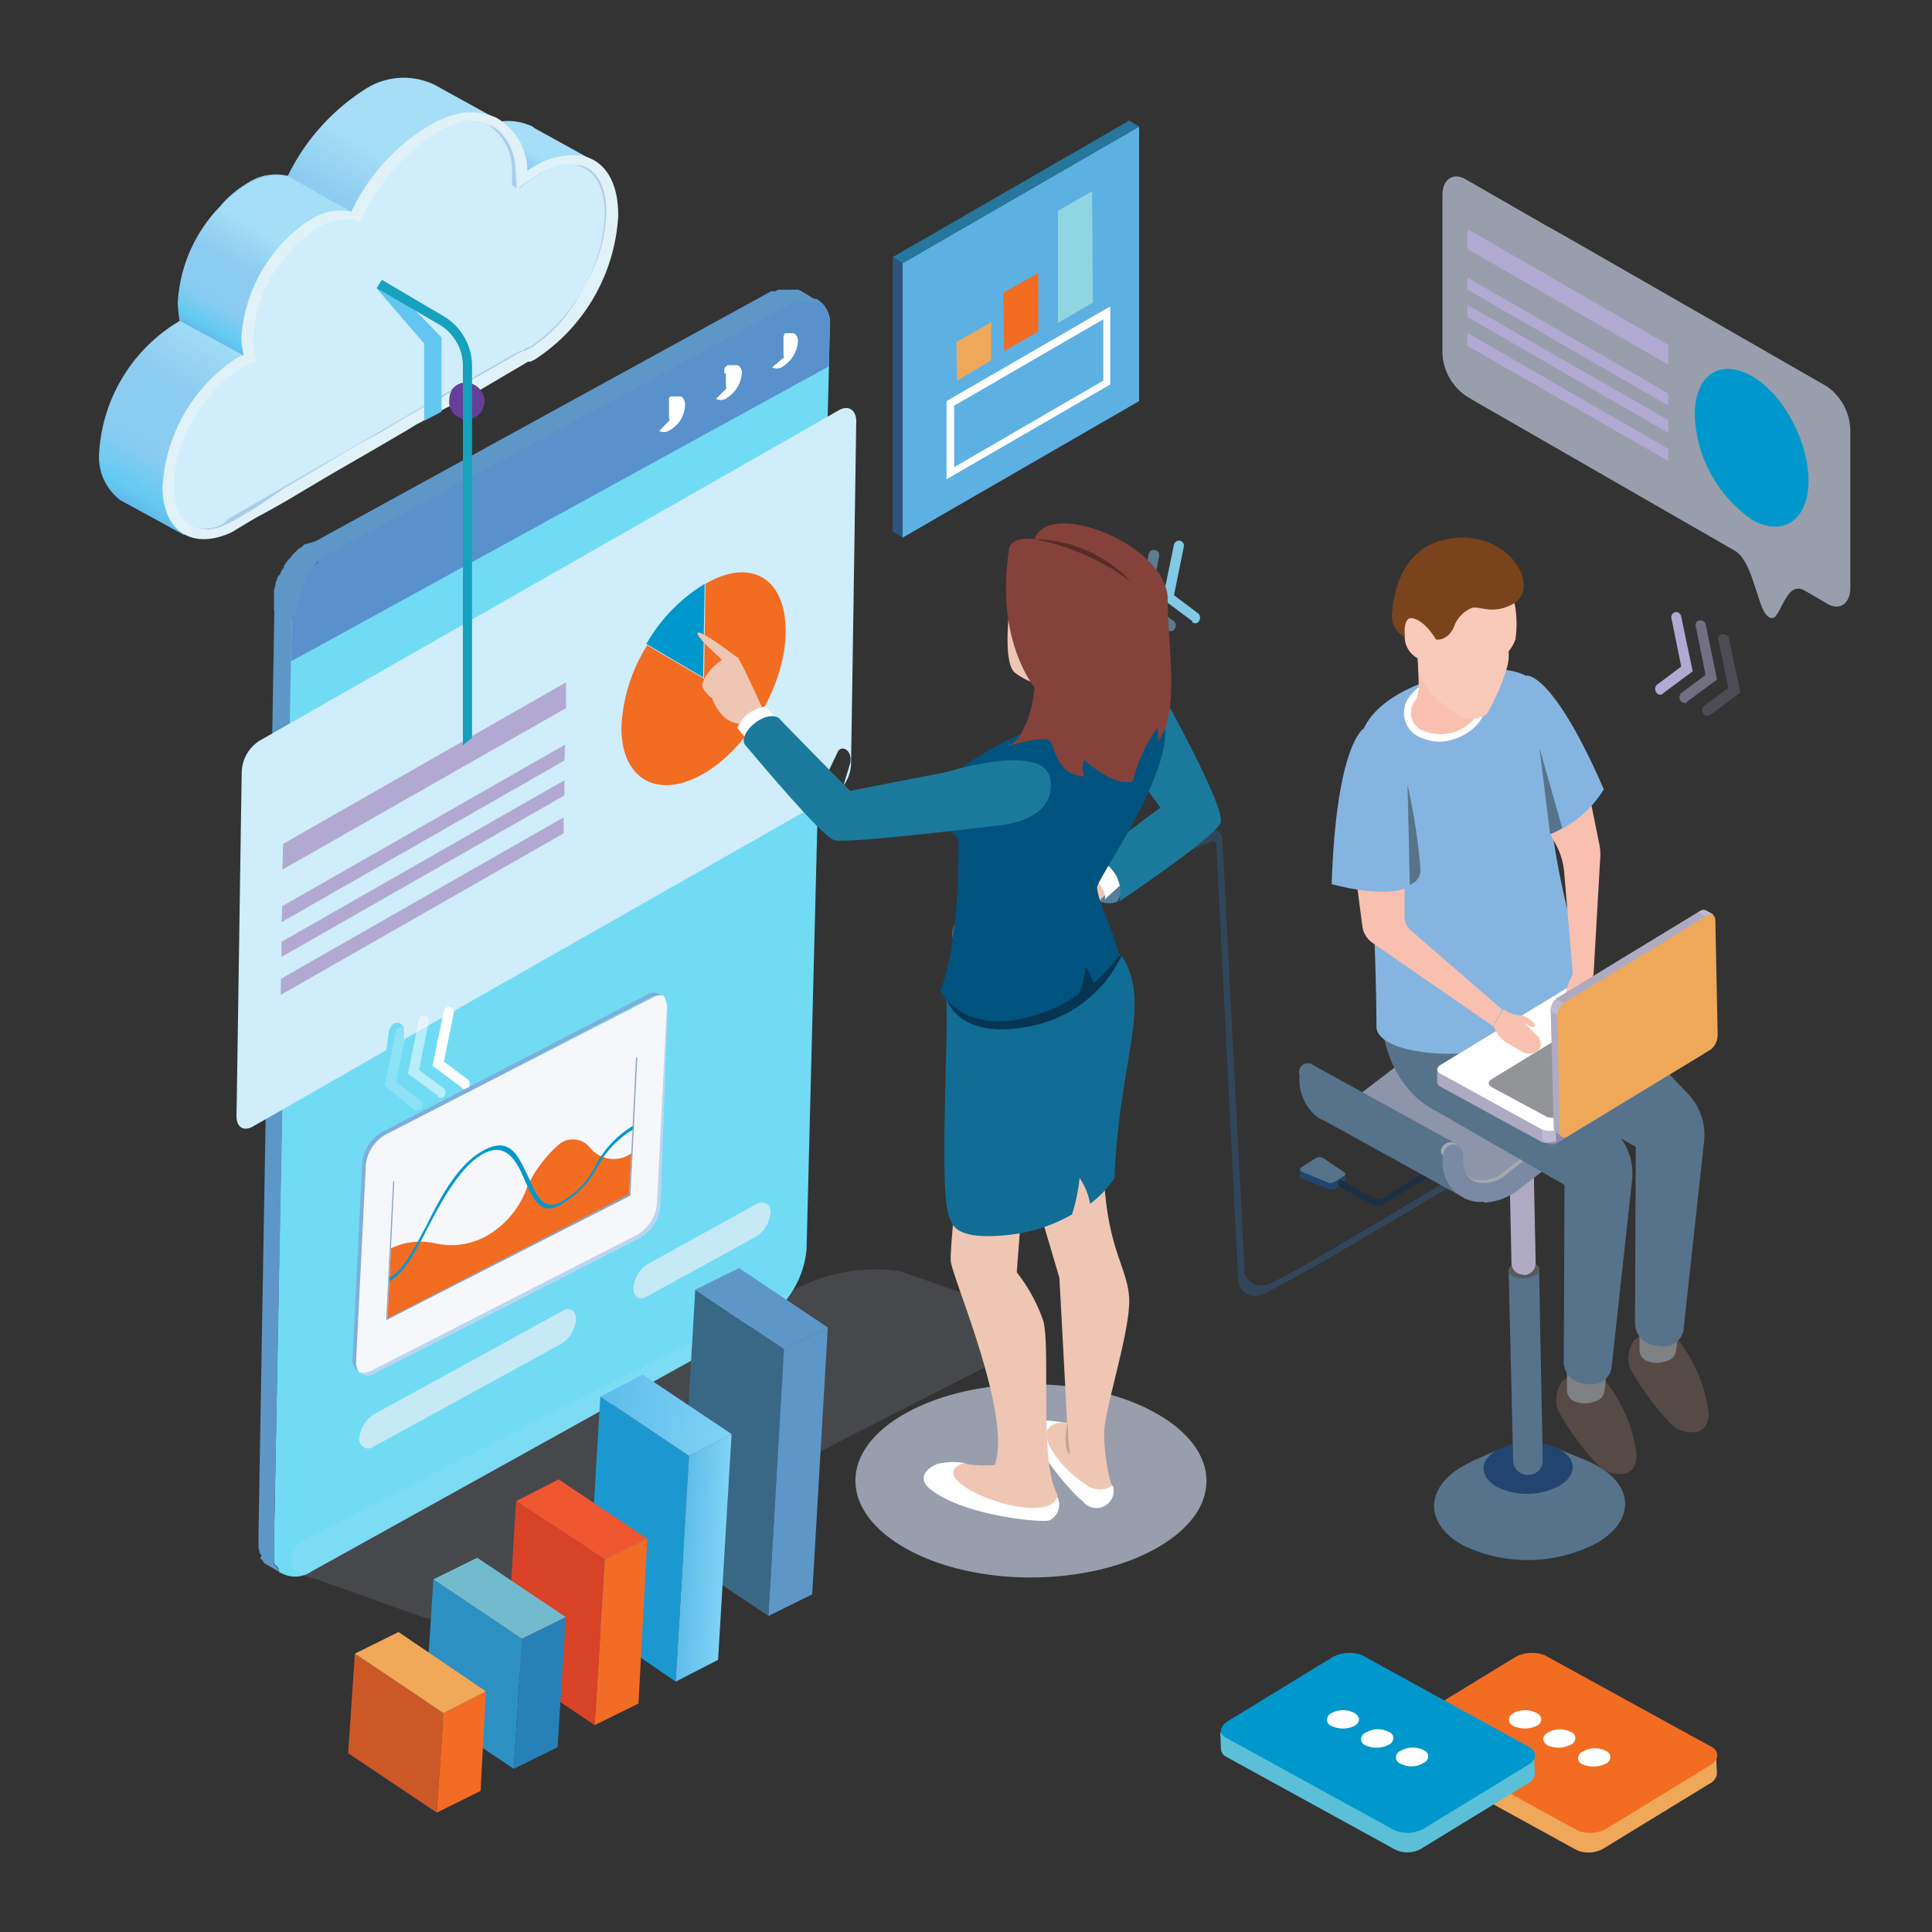 <svg xmlns="http://www.w3.org/2000/svg" xmlns:xlink="http://www.w3.org/1999/xlink" viewBox="0 0 150 150"><rect x="0" y="0" width="150" height="150" fill="#333333" stroke="none"/><defs><style>.cls-1,.cls-14{fill:#d1dbef;opacity:0.64;isolation:isolate;}.cls-1,.cls-15,.cls-16,.cls-2,.cls-3{fill-rule:evenodd;}.cls-2,.cls-40{fill:#0098cc;}.cls-3,.cls-43{fill:#b2a9d3;}.cls-4{fill:#32465b;}.cls-5{fill:#58595b;}.cls-6{fill:#808184;}.cls-7{fill:#404041;}.cls-8{fill:#71dbf4;}.cls-9{fill:#5891cc;}.cls-10{fill:#5d97c8;}.cls-11{fill:#fff;}.cls-12{fill:#c6e9f6;}.cls-13{opacity:0.2;}.cls-15,.cls-48{fill:#cfedfa;}.cls-16,.cls-21{fill:#f26c21;}.cls-17{fill:#5db0e2;}.cls-18{fill:#30527e;}.cls-19{fill:#26769d;}.cls-20{fill:#91d5e2;}.cls-22{fill:#efa85a;}.cls-23{fill:#57738b;}.cls-24{fill:#21456e;}.cls-25{fill:#aeaac1;}.cls-26{fill:#1d3042;}.cls-27{fill:url(#radial-gradient);}.cls-28{fill:#8c95aa;}.cls-29{fill:#e9e9e9;}.cls-30{fill:#a6a8ab;}.cls-31{fill:#7a8aa5;}.cls-32{fill:#564a47;}.cls-33{fill:#86b4e0;}.cls-34{fill:#fac0af;}.cls-35{fill:#8f8caa;}.cls-36{fill:#5692cd;}.cls-37{fill:#bdbad3;}.cls-38{fill:#929497;}.cls-39{fill:#5cbfd8;}.cls-41{opacity:0.5;}.cls-42{fill:#81c9e4;}.cls-44{fill:url(#linear-gradient);}.cls-45{fill:url(#linear-gradient-2);}.cls-46{fill:url(#linear-gradient-3);}.cls-47{fill:url(#linear-gradient-4);}.cls-49{fill:#abcceb;}.cls-50{fill:#e0f2f7;}.cls-51{fill:#63c6f1;}.cls-52{fill:#663f98;}.cls-53{fill:#16a1bd;}.cls-54{fill:#f9c9b9;}.cls-55{fill:#79431c;}.cls-56{fill:#80addc;}.cls-57{fill:#bad6f0;}.cls-58{fill:#f6f7fb;}.cls-59{fill:#8aa4be;}.cls-60{fill:#527fa0;}.cls-61{fill:#efc6b4;}.cls-62{fill:#1b7a9b;}.cls-63{fill:#c7a395;}.cls-64{fill:#116d96;}.cls-65{fill:#053552;}.cls-66{fill:#00537e;}.cls-67{fill:#85423b;}.cls-68{fill:#572b26;}.cls-69{fill:#396887;}.cls-70{fill:#1c98d0;}.cls-71{fill:url(#linear-gradient-5);}.cls-72{fill:url(#linear-gradient-6);}.cls-73{fill:#d84226;}.cls-74{fill:#ee5730;}.cls-75{fill:#f26c26;}.cls-76{fill:#2c90c3;}.cls-77{fill:#72bbce;}.cls-78{fill:#2880b9;}.cls-79{fill:#cc5828;}.cls-80{fill:#f1a959;}</style><radialGradient id="radial-gradient" cx="-1230.51" cy="-1700.82" r="23.92" gradientTransform="translate(-1109.24 -1593.6) rotate(178.85)" gradientUnits="userSpaceOnUse"><stop offset="0" stop-color="#27c2e9"/><stop offset="0.1" stop-color="#24b8e3"/><stop offset="0.26" stop-color="#1d9fd1"/><stop offset="0.45" stop-color="#1278b7"/><stop offset="1" stop-color="#242b61"/></radialGradient><linearGradient id="linear-gradient" x1="39.86" y1="2815.06" x2="42.59" y2="2810.33" gradientTransform="translate(0 -2799.89)" gradientUnits="userSpaceOnUse"><stop offset="0" stop-color="#63b9e8"/><stop offset="0.05" stop-color="#63caf1"/><stop offset="0.11" stop-color="#75cbf1"/><stop offset="0.18" stop-color="#86ccf0"/><stop offset="0.23" stop-color="#8cccf0"/><stop offset="0.43" stop-color="#8cccf0"/><stop offset="0.66" stop-color="#a5def6"/></linearGradient><linearGradient id="linear-gradient-2" x1="13.4" y1="2841.05" x2="24.97" y2="2821.02" xlink:href="#linear-gradient"/><linearGradient id="linear-gradient-3" x1="25.98" y1="2825.22" x2="36.15" y2="2807.59" xlink:href="#linear-gradient"/><linearGradient id="linear-gradient-4" x1="17.94" y1="2827.08" x2="24.95" y2="2814.93" xlink:href="#linear-gradient"/><linearGradient id="linear-gradient-5" x1="342.43" y1="109.41" x2="352.82" y2="109.41" gradientTransform="translate(-289.56 -17.98) rotate(3.07)" gradientUnits="userSpaceOnUse"><stop offset="0" stop-color="#5ebcea"/><stop offset="1" stop-color="#81d3f6"/></linearGradient><linearGradient id="linear-gradient-6" x1="349.44" y1="120.3" x2="352.82" y2="120.3" xlink:href="#linear-gradient-5"/></defs><g id="Cloud_Analytics_Consulting" data-name="Cloud Analytics Consulting"><g id="Cloud_Adoption" data-name="Cloud Adoption"><g id="Cloud_Adoption-2" data-name="Cloud Adoption-2"><path class="cls-1" d="M136.83,47.21c.3.71.77,1,1.06.59.59-.76,1-2.65,2.24-1.94l1.12.65.59.35c1,.59,1.82,0,1.82-1.23V33.38A4.28,4.28,0,0,0,141.84,30L121.47,18.31,120,17.49l-6.19-3.56c-1-.59-1.82,0-1.82,1.23V27.38a4.22,4.22,0,0,0,1.82,3.35l.59.36,20.26,11.65C135.83,43.39,136.24,45.8,136.83,47.21Z"/><path class="cls-2" d="M136,29.2c-2.48-1.41-4.42-.06-4.42,3A10.33,10.33,0,0,0,136,40.33c2.41,1.41,4.41.06,4.41-3S138.48,30.61,136,29.2Z"/><path class="cls-3" d="M129.53,26.73v1.59l-15.6-9V17.78l15.6,9Zm0,8.12-15.6-9v1l15.6,8.94Zm0-2.23-15.6-8.95v.94l15.6,9v-1Zm-15.6-11.07v.94l15.6,9v-.94Z"/><path class="cls-4" d="M81.08,70.76a.32.32,0,0,1-.41-.12c-.06-.17,0-.29.18-.41,0,0,10.12-4.47,13.18-5.71a.6.6,0,0,1,.8.31l0,0a.52.52,0,0,1,.06.17l1.74,33.67A1.19,1.19,0,0,0,98,99.78h.35c2.42-1,18.9-11.07,18.9-11.07.18-.06.41-.12.47.06a.29.29,0,0,1-.12.35h0S100.66,99.37,98,100.49a1.31,1.31,0,0,1-1.75-.65.14.14,0,0,1,0-.06.94.94,0,0,1-.12-.47l-1.7-33.73c0-.23-.18-.35-.41-.23Z"/><polygon class="cls-5" points="84.91 69.88 84.09 67.99 79.79 69.88 80.67 71.7 84.91 69.88"/><path class="cls-6" d="M85.2,69.41a1.42,1.42,0,0,0-.58-1.3c-.42-.29-.77-.11-.83.36a1.36,1.36,0,0,0,.59,1.29C84.79,70,85.15,69.93,85.2,69.41Z"/><path class="cls-5" d="M81.66,72l-1.41-3-5.59,2.41a1.1,1.1,0,0,0-.69,1.4.61.61,0,0,0,0,.12h0l.41.94a1.12,1.12,0,0,0,1.47.62l.06,0Z"/><path class="cls-7" d="M80.49,69.53l1.48-.6a2.78,2.78,0,0,1,.88,1.88l-1.47.65A2.46,2.46,0,0,1,80.49,69.53Z"/><path class="cls-6" d="M82.14,71.23a2.35,2.35,0,0,0-1-2.12c-.65-.41-1.23-.17-1.29.59a2.28,2.28,0,0,0,1,2.12.76.76,0,0,0,1.08,0A.81.81,0,0,0,82.14,71.23Z"/><path class="cls-8" d="M21.27,120.68V121h0v.11h0v.18h0v.06l.06.06v.06l.06.06h.06a.05.05,0,0,0,.06.06h0v.06l.06.06.06.06,0,.12V122l.06.06h0l.06.06h.06A2.26,2.26,0,0,0,24.2,122l35-19.43A7.37,7.37,0,0,0,62.62,97l1.74-68.54.06-3.07a2.15,2.15,0,0,0-.94-2.11.05.05,0,0,1-.06-.06H61.77l-.11.06h-.12l-.06,0h-.06l-.12.06L26,42.74l-.18.12h0l-.17.12-.06.06h-.12l-.06.06h-.06l-.05.06-.12.06-.06.06-.06.06L25,43.4l-.06.06-.06.06h-.11l-.06.12-.12.12-.06.06-.12.12h0l-.12.11-.11.18h0l-.18.24s-.05,0-.06,0l-.23.36v.06a.4.4,0,0,0-.12.23l-.06.12-.06.12-.06.12h0l-.12.18v.27a.23.23,0,0,1-.06.12v.06l-.05.11v.06c0,.06-.06.12-.06.18h0l-.06.18v.06s0,0-.06.11v.65h0v.24l-.35.17v.24c0,.06-.06.12-.06.17l-.06,3.07L21.27,120v.65"/><path class="cls-9" d="M22.66,48.27l-.06,3.07.23-.12L64.36,28.44l.06-3.07a2.15,2.15,0,0,0-.94-2.11.05.05,0,0,1-.06-.06H61.77l-.11.06h-.12l-.06,0h-.06l-.12.06L26,42.74l-.18.12h0l-.17.12-.06.06h-.12l-.06.06h-.06l-.05.06-.12.06-.06.06-.06.06L25,43.4l-.06.06-.06.06h-.11l-.06.12-.12.12-.06.06-.12.12h0l-.12.11-.11.18h0l-.18.24s-.05,0-.06,0l-.23.36v.06a.4.4,0,0,0-.12.23l-.06.12-.06.12-.06.12h0l-.12.18v.27a.23.23,0,0,1-.06.12v.06l-.05.11v.06c0,.06-.06.12-.06.18h0l-.06.18v.06s0,0-.06.11v.65h0v.24l-.35.17v.24A.3.3,0,0,0,22.66,48.27Z"/><path class="cls-10" d="M21.27,47.27v-.53h0v-.17h0v-.12h0V45.8h0l.06-.17h0c0-.06.06-.12.06-.18h0v-.18c0-.06,0-.06.06-.12h0c0-.06.06-.12.06-.18h0v-.06c0-.06.06-.06.06-.12h0l.06-.12h.06a.66.66,0,0,0,.11-.24h0a.92.92,0,0,1,.24-.35h0v-.15l.18-.24h0c.05-.06.05-.11.11-.17h0l.12-.12h0l.12-.12h0l.06-.06.06-.12h0l.06-.06h0l.11-.11.06-.06h0l.06-.06.06-.06.06-.06.06-.06.06-.06.05,0,.06-.06h.06l.06-.06.06-.06h0l.06-.06.06-.06h0l.82-.23h0l.12-.06h0l35.2-19.31.12-.06h.3l.11-.06h0l.12-.06H62a.06.06,0,0,1,.06.06h.06l.12.06,1.41.88H61.77l-.11.06h-.12l-.06.06h-.06l-.12.06L26,42.74l-.18.12h0l-.17.12-.06.06h-.12l-.06.06h-.06l-.05.06c-.06,0-.06.06-.12.06l-.06.06-.06.06L25,43.4l-.06.06-.06.06h-.11l-.06.06-.12.12-.06.06-.12.18h0c-.06,0-.06.11-.12.11l-.11.18h0l-.18.24h0c-.06.12-.18.24-.24.36v.06c0,.06-.11.17-.11.23l-.06.12-.06.12-.06.12h0l-.12.18v.27a.23.23,0,0,1-.06.12v.06l-.06.11v.06c0,.06-.05.12-.05.18h0l-.06.18v.06s0,.11-.06.11v.06L23,47v.47h0v.24l-.35.17v.41L21.27,120v1.06h0v.12h0v.18h0v.06l.06.06v.06h.06l.06.06a.05.05,0,0,0,.06.06v.06h0l.06.06.09.12.06.06v.06l.06.06h.06l.06.06.06.06h0l-1.41-.82-.12-.12v-.06c-.06-.06-.12-.06-.12-.12h0l-.12-.11.12-.18c-.06-.06-.06-.12-.12-.18h0l-.06-.12h0v-.11h0l-.06-.18h0v-1.12l1.23-71.7C21.21,47.39,21.27,47.33,21.27,47.27Z"/><path class="cls-11" d="M60.89,27.73h0l-.06-.12h0v-.12h0v-.11h0v-.06h0V27.2h0v-.53h0v-.06h0v-.18h0v-.05h0v-.06h0v-.06h0V26.2h0v-.06h0v-.06h0l.06-.06h0v-.09h0l.06-.06h.71a.76.76,0,0,1,.29.71,2.52,2.52,0,0,1-1.18,1.88.78.78,0,0,1-.82.06h0Z"/><path class="cls-11" d="M56.42,30.14h0L56.36,30h0v-.1h0v-.06h0v-.06h0v-.08h0v-.06h0V29h-.12v-.09h0v-.06h0v-.06h0v-.08h0v-.06h0v-.06h0l.06-.06h0v-.06h.06l.06-.06h0l.06-.06h.82a.71.71,0,0,1,.29.7,2.5,2.5,0,0,1-1.17,1.86.8.8,0,0,1-.83.06h0Z"/><path class="cls-11" d="M52,32.62h0l-.06-.18h0v-.06h0v-.06h0v-.06h0v-.59h0v-.11h0V31.5h0v-.12h0v-.12h0V31.2h0v-.06h0v-.05h0V31h0v-.1h0l.06-.06h0l.06-.06h.83a.76.76,0,0,1,.29.71A2.28,2.28,0,0,1,52,33.4a.78.78,0,0,1-.82.06h0Z"/><path class="cls-12" d="M29,112.32l14.6-8a2.47,2.47,0,0,0,1.12-1.89c0-.7-.47-1-1.06-.64l-14.6,8a2.5,2.5,0,0,0-1.17,1.89h0a.71.71,0,0,0,.62.78A.72.72,0,0,0,29,112.32Z"/><path class="cls-12" d="M58.71,93.49,50.3,98.14A2.44,2.44,0,0,0,49.18,100c0,.71.47,1,1.06.65l6.24-3.42L58.71,96a2.47,2.47,0,0,0,1.12-1.89h0C59.83,93.49,59.36,93.19,58.71,93.49Z"/><g class="cls-13"><path class="cls-14" d="M24,119.33c-2.12,1.29-1.88,2.82.59,3.29l8.42,3a13.4,13.4,0,0,0,8.24-1.47l37.62-19.22c2.12-1.3,1.88-2.83-.59-3.3l-8.42-2.94a13.31,13.31,0,0,0-8.24,1.47Z"/></g><path class="cls-15" d="M65.13,31.85l-45,25.67a3,3,0,0,0-1.36,2.35c-.06,3.18-.35,23.73-.41,26.79,0,.88.59,1.23,1.35.76L30,81.53l.17-1.29c.12-.77.53-.88.77-.82.53.11.47.82.41,1.29L63,62.71c.12-.3.24-.53.36-.83L65,58.47c.24-.71,1.24-.3,1,.82L65.48,61a3,3,0,0,0,.59-1.59c.06-3.06.36-23.61.41-26.78C66.43,31.79,65.84,31.44,65.13,31.85Z"/><path class="cls-16" d="M54.77,45.33h0l-.11,7.36L50.25,50.1a13,13,0,0,0-2,6.3c-.06,4.06,2.77,5.71,6.3,3.71S61,53.11,61,49,58.3,43.27,54.77,45.33Z"/><path class="cls-2" d="M54.71,45.33A13,13,0,0,0,50.18,50l4.41,2.59Z"/><polygon class="cls-3" points="43.94 52.98 21.98 65.52 21.92 67.52 43.94 54.98 43.94 52.98"/><polygon class="cls-3" points="43.88 57.81 21.92 70.35 21.86 71.59 43.82 59.05 43.88 57.81"/><polygon class="cls-3" points="43.82 60.58 21.86 73.12 21.86 74.29 43.82 61.76 43.82 60.58"/><polygon class="cls-3" points="43.76 63.46 21.8 76 21.8 77.24 43.76 64.7 43.76 63.46"/><polygon class="cls-17" points="88.44 31.14 70.08 41.74 70.08 20.43 88.44 9.83 88.44 31.14"/><polygon class="cls-18" points="70.08 20.43 70.08 41.74 69.31 41.27 69.31 19.96 70.08 20.43"/><polygon class="cls-19" points="88.44 9.83 70.08 20.43 69.31 19.96 87.68 9.36 88.44 9.83"/><path class="cls-11" d="M73.49,37.21V31.14L86.2,23.79v6.06Zm.59-5.71v4.77l11.58-6.72V24.79Z"/><polygon class="cls-20" points="84.79 14.84 84.85 23.49 82.14 25.08 82.14 16.37 84.79 14.84"/><polygon class="cls-21" points="80.61 21.2 80.61 25.73 77.96 27.26 77.9 22.73 80.61 21.2"/><polygon class="cls-22" points="76.96 25.02 76.96 27.97 74.31 29.55 74.25 26.55 76.96 25.02"/><path class="cls-23" d="M113.4,113.93c.3-.17.65-.35,1-.53h0l2-.88-.12.35a12,12,0,0,1,4.59-.11l-.12-.36,2.3.94h0a7.1,7.1,0,0,1,.88.42c2.94,1.59,3,4.29.12,6a11.56,11.56,0,0,1-10.42.24C110.66,118.39,110.58,115.68,113.4,113.93Z"/><path class="cls-24" d="M116.23,115.44a5.29,5.29,0,0,0,4.88-.11c1.36-.83,1.3-2.07-.06-2.83a5.29,5.29,0,0,0-4.88.12C114.81,113.44,114.87,114.68,116.23,115.44Z"/><path class="cls-23" d="M118.66,114.5h0a1.09,1.09,0,0,0,1.12-1.07v-.11l-.29-14.83-2.36.06.35,14.83a1.13,1.13,0,0,0,1.14,1.13Z"/><path class="cls-5" d="M117.46,99.08a2,2,0,0,0,1.71-.06.48.48,0,0,0,.32-.6.08.08,0,0,1,0,0,.51.51,0,0,0-.3-.29,1.94,1.94,0,0,0-1.71.06.55.55,0,0,0-.35.64A.58.58,0,0,0,117.46,99.08Z"/><path class="cls-25" d="M118.29,99h0a.93.93,0,0,0,.94-.92v0h0l-.29-14h-1.89l.3,14a.9.9,0,0,0,.94.88h0Z"/><path class="cls-24" d="M104.45,91.72v-.53l-.76-.12-.88-.65a.57.57,0,0,0-.59,0l-.65.42-.65-.06v.53h0c0,.06.06.11.18.17l2,.83a.8.8,0,0,0,.53,0l.65-.41C104.39,91.9,104.45,91.84,104.45,91.72Z"/><path class="cls-23" d="M104.34,91l-1.59-1.08a.57.57,0,0,0-.59,0l-1.12.71c-.18.12-.12.24.06.35l2,.83a.56.56,0,0,0,.53-.06l.65-.41C104.45,91.25,104.51,91.13,104.34,91Z"/><path class="cls-26" d="M107,93.6a2.77,2.77,0,0,1-.64-.11L104,92.13a.27.27,0,0,1-.11-.35.28.28,0,0,1,.35-.12h0L106.66,93a.75.75,0,0,0,.71,0l3.94-2.41c.12-.06.3-.06.36.06h0a.24.24,0,0,1-.08.33l0,0-4,2.42A.75.75,0,0,1,107,93.6Z"/><polygon class="cls-27" points="130.12 88.01 126.24 85.83 128.35 84.77 130.24 86.07 130.12 88.01"/><path class="cls-28" d="M105.16,85.18c.24-.11.41-.29.65-.41l8.12-6.24a4.16,4.16,0,0,1,4.18-.88l.06.06h0l11.54,6.36-1,.35-4,1.88-5.35,4-4.24,2.35-.18.06A10,10,0,0,1,112.12,90c-1.12-1.82-4.07-2.29-5.83-3.77a3.12,3.12,0,0,1-.53.3A6.53,6.53,0,0,1,105.16,85.18Z"/><path class="cls-23" d="M101.51,82.54a.73.73,0,0,1,.47.17h0l11.3,6.22-.35,1.71-.41-.18a9.88,9.88,0,0,0,2.59,2.36l-1.24.29L102.81,87l-.15-.06a2.06,2.06,0,0,1-.41-.23h0a3.74,3.74,0,0,1-1.36-3.12v-.12a.71.71,0,0,1,.46-.9l.19,0Z"/><path class="cls-29" d="M116.66,77.41a5,5,0,0,0-2.18.77A4.48,4.48,0,0,1,116.66,77.41Z"/><path class="cls-30" d="M111.87,89.48v-.12a.77.77,0,0,1,1.53,0h0v.12a2.2,2.2,0,0,0,.94,2.06,2.68,2.68,0,0,0,2.59-.7l8.13-6.24a4.52,4.52,0,0,1,3.65-1.06l-6.89-3.83,8,4.42-1,.35-3.95,1.88-5.36,4-4.23,2.35-.18.06a10.14,10.14,0,0,1-2.83-2.71c-.17-.23-.29-.41-.41-.59Z"/><path class="cls-31" d="M115.23,93.37a4.77,4.77,0,0,0,2.82-1.12L126.18,86a2.69,2.69,0,0,1,2.59-.71c.64.3.94,1,.94,2.06a.77.77,0,0,0,.67.86.78.78,0,0,0,.86-.68v-.18a3.69,3.69,0,0,0-1.83-3.43,4.2,4.2,0,0,0-4.18.88l-8.12,6.24a2.65,2.65,0,0,1-2.59.71c-.65-.3-.94-1-.94-2.06v-.12a.79.79,0,0,0-.83-.71.88.88,0,0,0-.7.71v.12a3.07,3.07,0,0,0,2.45,3.6,2.54,2.54,0,0,0,.73,0Z"/><path class="cls-32" d="M122.06,106.79a2.14,2.14,0,0,1,2.53.35,11.82,11.82,0,0,1,2.47,5.71c.06,1.83-1.41,1.77-2.36,1.36s-3.65-4.18-3.82-5a2.63,2.63,0,0,1,.41-2C121.54,107.06,121.79,106.92,122.06,106.79Z"/><path class="cls-6" d="M121.66,106.38v1.55a1,1,0,0,0,.47.82,2.1,2.1,0,0,0,1.24.18c1.18-.24,1.24-.53,1.3-2.18S121.66,106.38,121.66,106.38Z"/><path class="cls-32" d="M127.66,103.55a2.14,2.14,0,0,1,2.53.35,11.86,11.86,0,0,1,2.47,5.72c.06,1.82-1.41,1.76-2.35,1.35s-3.65-4.18-3.83-5a2.48,2.48,0,0,1,.41-1.94Z"/><path class="cls-6" d="M127.29,103.2v1.59a.9.9,0,0,0,.47.82,1.89,1.89,0,0,0,1.17.18c1.18-.24,1.24-.53,1.3-2.18S127.29,103.2,127.29,103.2Z"/><path class="cls-23" d="M112.75,73.93c.3-7.47,8.13.94,8.13.94l5.36,5,4.82,5.06a4.58,4.58,0,0,1,1.24,3.71l-1.59,14.6a1.52,1.52,0,0,1-1.41,1.29,2.8,2.8,0,0,1-.71-.06,1.78,1.78,0,0,1-1.65-1.82l.06-13.6-10-5.77S112.46,81.42,112.75,73.93Z"/><path class="cls-23" d="M107.16,76.93c.3-7.47,8.13,1,8.13,1l5.35,5,4.83,5a4.61,4.61,0,0,1,1.24,3.71l-1.59,14.54a1.52,1.52,0,0,1-1.42,1.3,2.72,2.72,0,0,1-.7-.06,1.7,1.7,0,0,1-1.59-1.82h0l.06-13.6-10-5.76C111.4,86.19,106.87,84.36,107.16,76.93Z"/><path class="cls-33" d="M111.16,52.75c-6.71,2.29-5.53,5.94-5.53,5.94a202.07,202.07,0,0,1,1.24,21c-.06,3.53,18.72,3.36,15.72-5.94-3.54-11-2.12-20.2-4.07-21.26S112.66,52.1,111.16,52.75Z"/><path class="cls-34" d="M109.34,55.81c.35,1.18,1.88,1.77,3.47,1.29s2.59-1.76,2.3-2.94-1.88-1.76-3.47-1.29S109,54.63,109.34,55.81Z"/><path class="cls-11" d="M110.52,57.34a2.05,2.05,0,0,1-1.44-2.53l0-.06a2.27,2.27,0,0,1,.48-.82,4,4,0,0,1,4.35-1.24,2.16,2.16,0,0,1,1.41,1.41c.36,1.3-.76,2.77-2.47,3.3a3.41,3.41,0,0,1-2.35-.06Zm1.14-4.18a3,3,0,0,0-1.7,1.12,1.64,1.64,0,0,0-.36,1.47h0a1.54,1.54,0,0,0,1.12,1.06,3.45,3.45,0,0,0,2.06.06c1.42-.41,2.36-1.59,2.12-2.59a1.59,1.59,0,0,0-1.12-1.06,4.22,4.22,0,0,0-1.11-.18,5.47,5.47,0,0,0-1,.12Z"/><path class="cls-34" d="M109.05,67.82v3.41a1.21,1.21,0,0,0,.48,1l7.13,6.18-.77,1.24-9.36-6.47a1.86,1.86,0,0,1-.76-1.3L105,66Z"/><path class="cls-33" d="M105.87,56.57s-2.12,1.18-2.48,12.07c0,0,3.65,1.06,5.66.36S105.87,56.57,105.87,56.57Z"/><path class="cls-23" d="M109.28,60.93a47.41,47.41,0,0,1,1,6.48,1.22,1.22,0,0,1-.82,1.29h0Z"/><path class="cls-25" d="M111.58,82.93l1.53-.24,9.83-5.94a1.47,1.47,0,0,1,1.23,0l7.13,3.88.94-.12v1h0a.37.37,0,0,1-.24.35l-11.12,6.77a1.49,1.49,0,0,1-1.24,0l-7.77-4.24a.46.46,0,0,1-.29-.41h0Z"/><path class="cls-35" d="M119,79.18l.71-.41,7.77-.18,3.89,2.12.94-.12v1h0a.37.37,0,0,1-.24.35l-11.12,6.77a.84.84,0,0,1-.65.12Z"/><path class="cls-36" d="M131.83,80.59l.41-.06v1h0a.37.37,0,0,1-.24.35l-.17.12Z"/><path class="cls-37" d="M120.82,88.6a1.31,1.31,0,0,1-1.06-.06l-.1-1.61h1.06Z"/><path class="cls-11" d="M120.94,87.66l11.12-6.73c.3-.18.3-.53-.11-.71l-7.78-4.29a1.55,1.55,0,0,0-1.23,0L111.81,82.7c-.29.18-.29.53.12.71l7.73,4.25A1.51,1.51,0,0,0,120.94,87.66Z"/><path class="cls-38" d="M121.05,86.66,130.3,81c.23-.18.23-.42-.06-.59l-4.18-2.24a1.11,1.11,0,0,0-1.06,0l-9.24,5.65c-.24.18-.24.41.06.59L120,86.66A1.14,1.14,0,0,0,121.05,86.66Z"/><path class="cls-34" d="M123.66,75.71l.12.76a5.6,5.6,0,0,1,0,2l-.12.71a.88.88,0,0,1-.76.77h0a.54.54,0,0,1-.65-.42v-.06L122,77.83s-.42.58-.59.58a5.56,5.56,0,0,1,.64-2.64C122.66,74.82,123.66,75.71,123.66,75.71Z"/><path class="cls-34" d="M119.66,63.4l1.24,2.36a5.53,5.53,0,0,1,.53,1.82l.7,8.19,1.59-.06.53-9.25a3.78,3.78,0,0,0-.06-.82L123.25,61Z"/><path class="cls-25" d="M121.29,88.25l.94-1.24,9.83-6a1.31,1.31,0,0,0,.53-1.12l-.17-8.13L133,71l-.53-.3h0a.51.51,0,0,0-.42,0l-11.12,6.77a1.35,1.35,0,0,0-.53,1.12l.23,8.89a.52.52,0,0,0,.24.47h0Z"/><path class="cls-25" d="M128.12,83.42l.71-.41,3.7-6.83-.11-4.42L133,71l-.53-.3h0a.51.51,0,0,0-.42,0l-11.12,6.77a.9.9,0,0,0-.41.53Z"/><path class="cls-37" d="M132.71,71.35,133,71l-.53-.3h0a.51.51,0,0,0-.42,0l-.17.12Z"/><path class="cls-37" d="M120.82,77.59a1.44,1.44,0,0,0-.47.94l1.12.59.53-.94Z"/><path class="cls-22" d="M121.47,77.83l11.12-6.77c.3-.18.59,0,.59.41l.18,8.89a1.48,1.48,0,0,1-.53,1.12l-11.17,6.77c-.29.17-.59,0-.59-.42l-.13-8.9A1.15,1.15,0,0,1,121.47,77.83Z"/><path class="cls-34" d="M115.93,79.65l.18.35a2.52,2.52,0,0,0,.94,1l1.12.64a1,1,0,0,0,1.12,0h.06a.73.73,0,0,0,.17-.94v-.12l-1.18-1.17s.65.47.82.29-.65-.88-1.23-.88a2.22,2.22,0,0,1-1.18-.47Z"/><path class="cls-33" d="M118.52,52.45s2-.35,6,8.83a8.5,8.5,0,0,1-5,3.77C116,66.17,118.52,52.45,118.52,52.45Z"/><path class="cls-23" d="M120.35,64.76l-.83-6.71,1.77,6.24A4.86,4.86,0,0,1,120.35,64.76Z"/><path class="cls-11" d="M115.11,51.57l1.18-.35a2.59,2.59,0,0,1-1.36,1.12c-.82.23-.94-.47-.94-.47Z"/><path class="cls-22" d="M122.41,143.64l-13.07-7.18a.7.7,0,0,1-.41-.53h0l-.06-1.47.71.59,8-4.89a2.37,2.37,0,0,1,2.24-.12l12.48,6.83.94-.59.06,1.47h0a1,1,0,0,1-.53.71l-8.18,5A2.32,2.32,0,0,1,122.41,143.64Z"/><path class="cls-21" d="M133,135.69l-13.07-7.18a2.78,2.78,0,0,0-2.24.12l-8.18,5c-.65.42-.71,1-.12,1.3l13.07,7.18a2.66,2.66,0,0,0,2.24-.12l8.18-5C133.42,136.64,133.48,136.05,133,135.69Z"/><path class="cls-11" d="M119.29,134a.56.56,0,0,0,.35-.65.51.51,0,0,0-.35-.35,1.88,1.88,0,0,0-1.77,0,.58.58,0,0,0-.35.65.53.53,0,0,0,.35.36A2.11,2.11,0,0,0,119.29,134Z"/><path class="cls-11" d="M121.94,135.46a.56.56,0,0,0,.35-.65.58.58,0,0,0-.35-.35,1.85,1.85,0,0,0-1.77.06c-.47.29-.47.7,0,1A2.07,2.07,0,0,0,121.94,135.46Z"/><path class="cls-11" d="M124.66,136.93a.56.56,0,0,0,.35-.65.6.6,0,0,0-.35-.35,1.85,1.85,0,0,0-1.77.06.55.55,0,0,0-.35.65.51.51,0,0,0,.35.35A2.11,2.11,0,0,0,124.66,136.93Z"/><path class="cls-39" d="M108.28,143.58,95.21,136.4a.74.74,0,0,1-.41-.53h0l-.06-1.41.71.59,8-4.89a2.37,2.37,0,0,1,2.24-.12l12.48,6.83.94-.59.06,1.47h0a1,1,0,0,1-.53.71l-8.18,5A2.16,2.16,0,0,1,108.28,143.58Z"/><path class="cls-40" d="M118.82,135.69l-13.07-7.18a2.78,2.78,0,0,0-2.24.12l-8.18,5c-.65.42-.71,1-.12,1.3l13.07,7.18a2.66,2.66,0,0,0,2.24-.12l8.18-5C119.29,136.64,119.35,136.05,118.82,135.69Z"/><path class="cls-11" d="M105.16,134c.47-.3.47-.71,0-1a1.88,1.88,0,0,0-1.77,0,.58.58,0,0,0-.35.65.53.53,0,0,0,.35.36A2.11,2.11,0,0,0,105.16,134Z"/><path class="cls-11" d="M107.81,135.46a.56.56,0,0,0,.35-.65.51.51,0,0,0-.35-.35,1.85,1.85,0,0,0-1.77.06.55.55,0,0,0-.35.64.53.53,0,0,0,.35.36A2.07,2.07,0,0,0,107.81,135.46Z"/><path class="cls-11" d="M110.52,136.87a.56.56,0,0,0,.35-.65.6.6,0,0,0-.35-.35,1.91,1.91,0,0,0-1.77.06.55.55,0,0,0-.35.65.51.51,0,0,0,.35.35A1.75,1.75,0,0,0,110.52,136.87Z"/><path class="cls-11" d="M36.11,84.6c.12,0,.17-.06.29-.18a.46.46,0,0,0-.06-.59h0l-1.88-1.41.77-3.77a.39.39,0,0,0-.31-.45.38.38,0,0,0-.46.3v0h0l-.88,4.24,2.29,1.71C35.87,84.54,36,84.6,36.11,84.6Z"/><g class="cls-41"><path class="cls-11" d="M34.22,85.24a.38.38,0,0,0,.37-.39s0,0,0-.08a.33.33,0,0,0-.18-.29l-1.88-1.41.76-3.77a.41.41,0,0,0-.29-.47.41.41,0,0,0-.47.29h0l-.86,4.24L34,85.07C34,85.24,34.11,85.24,34.22,85.24Z"/></g><g class="cls-13"><path class="cls-11" d="M32.46,86.19a.41.41,0,0,0,.35-.46v0a.33.33,0,0,0-.18-.29L30.75,84l.77-3.77a.4.4,0,0,0-.3-.47h0a.41.41,0,0,0-.47.29h0l-.88,4.24,2.24,1.83A.37.37,0,0,0,32.46,86.19Z"/></g><path class="cls-42" d="M92.8,48.39a.31.31,0,0,0,.29-.17.46.46,0,0,0-.06-.59h0l-1.88-1.42.76-3.76a.39.39,0,0,0-.29-.47h0a.41.41,0,0,0-.47.29h0l-.88,4.24,2.29,1.71C92.56,48.33,92.66,48.39,92.8,48.39Z"/><g class="cls-41"><path class="cls-42" d="M90.91,49a.31.31,0,0,0,.3-.18.46.46,0,0,0-.06-.59h0l-1.88-1.34L90,43.16a.41.41,0,0,0-.82-.11l-.89,4.29L90.66,49Z"/></g><g class="cls-13"><path class="cls-42" d="M89.15,50c.23-.06.41-.23.35-.47a.33.33,0,0,0-.18-.29l-1.88-1.36.77-3.71a.43.43,0,0,0-.28-.52h0a.43.43,0,0,0-.53.3h0V44l-.88,4.24,2.29,1.71A.62.62,0,0,0,89.15,50Z"/></g><path class="cls-43" d="M128.88,53.93a.31.31,0,0,1-.29-.18.45.45,0,0,1,.06-.59h0l1.88-1.41L129.77,48a.4.4,0,0,1,.29-.47h0c.24-.06.41.12.47.35l.89,4.24-2.3,1.71C129.06,53.93,129,53.93,128.88,53.93Z"/><g class="cls-41"><path class="cls-43" d="M130.77,54.57a.31.31,0,0,1-.3-.17.46.46,0,0,1,.06-.59h0l1.89-1.41-.76-3.77a.35.35,0,0,1,.23-.45l.07,0h0a.41.41,0,0,1,.47.29h0l.88,4.3L131,54.46A.15.15,0,0,1,130.77,54.57Z"/></g><g class="cls-13"><path class="cls-43" d="M132.53,55.57a.3.3,0,0,1-.29-.17.45.45,0,0,1,.06-.59h0l1.88-1.41-.76-3.71a.36.36,0,0,1,.25-.45l.1,0c.24,0,.47.11.47.35l.88,4.18-2.29,1.71A.39.39,0,0,1,132.53,55.57Z"/></g><path class="cls-44" d="M40.17,15.31a9.37,9.37,0,0,0,3.06,1.23,8.49,8.49,0,0,0,1.24.24c.09-.54.15-1.09.19-1.65,1.89,0,1.53-2.59,1.53-2.59L41.47,9.93a1,1,0,0,0-.42-.23h0a4.39,4.39,0,0,0-3.82.29C36.4,11.42,38.87,14.43,40.17,15.31Z"/><path class="cls-45" d="M15.09,39.21l16-9.24C29.73,28.67,28.44,27.32,27,26c-1.82-1.65-3.7-3.24-5.35-5-1.18-1.24-3.77-3.3-4.89-4.59a11.55,11.55,0,0,0-2.88,7.06,5.76,5.76,0,0,0,.07,1.44l-.47.3a12.76,12.76,0,0,0-5.78,9.92,4.21,4.21,0,0,0,1.65,3.71h0l4.95,2.7L15,39.39h-.46Z"/><path class="cls-46" d="M42.66,17.13a8.18,8.18,0,0,1-3.47-1.7,5,5,0,0,1-1.36-4.12l-.29.23a11.54,11.54,0,0,0-.24-1.41,3.43,3.43,0,0,0,1.36-.83L33.77,6.6h0A5.49,5.49,0,0,0,28.24,7a16.51,16.51,0,0,0-5.89,6.65,4,4,0,0,0-3.18.59,8.18,8.18,0,0,0-2,1.68c1.24,1.41,4,3.65,5.24,4.94l.77.77h.17c3.06,2.47,6.07,4.94,9.13,7.36l5.12-2.89h0l.59-.29a14.47,14.47,0,0,0,6.06-8.42A7,7,0,0,1,42.66,17.13Z"/><path class="cls-47" d="M19.21,14.31a11.64,11.64,0,0,0-5.41,9.18A5.79,5.79,0,0,0,14,24.93l4.89,2.65c12.54,1.83,8.3-11.18,8.3-11.18l-4.71-2.65A4.2,4.2,0,0,0,19.21,14.31Z"/><path class="cls-48" d="M47.18,16.6a11.78,11.78,0,0,1-1.77,5.95,12.86,12.86,0,0,1-4,4.36l-.24.17-.35.18h-.16l-.47.23h0l-7.3,4.18L29.4,33.73,17.92,40.45l-.36.17-.53.24a3.29,3.29,0,0,1-1.35.23c-1.47,0-2.35-1.23-2.35-3.29A8.17,8.17,0,0,1,13.5,36a10.76,10.76,0,0,1,1.12-3l.3-.53a10,10,0,0,1,3.82-4l.47-.23L19.8,28l-.14-.66a6.64,6.64,0,0,1-.11-1.18,9.48,9.48,0,0,1,1.53-4.94,13.89,13.89,0,0,1,2.06-2.54c.23-.23.53-.41.76-.64a2.59,2.59,0,0,1,.65-.42,4.6,4.6,0,0,1,2.11-.67h.59l.59.17.29-.59a15.38,15.38,0,0,1,5.65-6.29,9.41,9.41,0,0,1,1.71-.77l.35-.12c.3,0,.59.06.89.06a4.15,4.15,0,0,1,1.47.3h.18a3.44,3.44,0,0,1,1.47,1.88,8.51,8.51,0,0,1,.35,1.65l.12,1.35.47-.35.59-.41.59-.36a3.49,3.49,0,0,1,.58-.29,4.26,4.26,0,0,1,1.89-.47h.41C46.35,13.07,47.18,14.48,47.18,16.6Z"/><path class="cls-49" d="M37.82,9.72h.11a4.13,4.13,0,0,1,1.83,3.53v1.12l.35.23L40,13.31a4,4,0,0,0-1.82-3.54H38a3.61,3.61,0,0,0-1.33-.29A2.57,2.57,0,0,1,37.82,9.72Z"/><path class="cls-49" d="M44.94,12.84h-.28c1.48.23,2.3,1.64,2.3,3.76a12.47,12.47,0,0,1-1.77,5.95,12.86,12.86,0,0,1-4,4.36L40.9,27l-.36.24h-.11l-.48.23h0l-7.29,4.18L29.1,33.73,17.74,40.27l-.41.41-.53.24a4.86,4.86,0,0,1-1.35.29h.41a3.51,3.51,0,0,0,1.35-.28l.53-.24.35-.18L29.4,33.93l3.53-2,7.3-4.18h0l.47-.24h.12l.35-.17.3-.18a12.49,12.49,0,0,0,4-4.36,11.73,11.73,0,0,0,1.76-5.94C47.18,14.48,46.35,13.07,44.94,12.84Z"/><path class="cls-50" d="M45.06,12.07a5.85,5.85,0,0,0-3.54.82,5.65,5.65,0,0,0-.58.36,4.77,4.77,0,0,0-2.42-4.12,4.72,4.72,0,0,0-2.94-.3,8.25,8.25,0,0,0-2.3.94,15.58,15.58,0,0,0-6,6.66,4.11,4.11,0,0,0-3.18.64,4.91,4.91,0,0,0-.71.48,11.92,11.92,0,0,0-4.65,8.59,5.56,5.56,0,0,0,.18,1.41l-.53.24a12.82,12.82,0,0,0-5.77,10c0,3.29,2.06,4.76,4.83,3.76a3.94,3.94,0,0,0,.94-.47l1.47-.88h0l.77-.41,1.53-.86,3.5-2.08L28,35.5l1.12-.65,2.42-1.41.76-.47.35-.18.42-.23.76-.47,2.88-1.48L41,28.08h.18l.35-.17A14.26,14.26,0,0,0,48,16.72C48,13.93,46.82,12.37,45.06,12.07ZM41.35,26.93l-.24.12-.35.18h-.1l-.47.23h0L36.6,29.52l-2.77,1.59-.76.42H33l-.59.35-.82.47-2.18,1.3L28,34.41l-1.53.88-.76.47-3.55,2.09L20,39.33h0l-1.89,1.12-.35.17-.53.24a3.35,3.35,0,0,1-1.29.23c-1.53,0-2.42-1.23-2.42-3.29A8.16,8.16,0,0,1,13.66,36a10.45,10.45,0,0,1,1.12-3l.29-.53a11,11,0,0,1,3.83-4l.47-.23L20,28l-.24-.59a7.84,7.84,0,0,1-.06-1.19,10,10,0,0,1,1.54-5,11.92,11.92,0,0,1,2.06-2.48c.23-.23.53-.41.76-.64a2.59,2.59,0,0,1,.65-.42,4.37,4.37,0,0,1,2-.64h.59l.65.17.29-.59a16,16,0,0,1,5.71-6.35,6.45,6.45,0,0,1,1.76-.77L36,9.36c.24,0,.47.06.71.06a3.83,3.83,0,0,1,1.41.3h.18a3.44,3.44,0,0,1,1.47,1.88,8.51,8.51,0,0,1,.35,1.65l.12,1.35.47-.35.65-.41.53-.36.59-.29a5.31,5.31,0,0,1,1.88-.47h.41c1.47.23,2.3,1.65,2.3,3.77a11.81,11.81,0,0,1-1.83,5.94A11.47,11.47,0,0,1,41.35,26.93Z"/><polygon class="cls-51" points="29.22 22.37 32.93 26.67 32.93 32.67 34.28 31.97 34.28 26.2 30.57 22.37 29.22 22.37"/><path class="cls-52" d="M35.58,32.38h0a1.37,1.37,0,0,0,1.86-.54l0-.05a1.22,1.22,0,0,0,.18-.65h0a1.43,1.43,0,0,0-.71-1.21h0a1.33,1.33,0,0,0-1.85.36l0,.05h0a1.5,1.5,0,0,0-.18.71h0A1.34,1.34,0,0,0,35.58,32.38Z"/><path class="cls-53" d="M34.34,24.49l-4.68-2.76a6.29,6.29,0,0,0-.41.64h0L34,25.14a3.73,3.73,0,0,1,1.94,3.35V57.87l.71-.59V28.49A4.51,4.51,0,0,0,34.34,24.49Z"/><path class="cls-34" d="M110.05,51.1c.17-.24,1.47.12,1.47.12l2.24.82.76,1.94.06.77-.3,1.18-2.88.64L109.81,55l.35-1.54S110.11,51.45,110.05,51.1Z"/><path class="cls-54" d="M117.23,45.57a8.27,8.27,0,0,1,.43,4.06,3,3,0,0,1-.53.94,3.69,3.69,0,0,1-.12,1.24,16.48,16.48,0,0,1-1.59,3.65,1.92,1.92,0,0,1-1.88.17,7.06,7.06,0,0,1-3.36-3.29,2.93,2.93,0,0,1,0-1.18,1.89,1.89,0,0,1-1.12-1.71A2.41,2.41,0,0,1,109,47l2.47-3,3.06-.3Z"/><path class="cls-55" d="M109.66,48c1,.18,1.83,1.65,1.83,1.65s1,.18,1.47-1.18a2.5,2.5,0,0,1,1.24-1.24c.59-.29,1.59.59,3.29-.35,2.12-1.18-.11-5.47-4.41-5.12-4.48.35-4.89,4.71-5,5.77a1.85,1.85,0,0,0,1,1.94S108.87,47.86,109.66,48Z"/><path class="cls-56" d="M27.65,105.7l.76-15.32a3,3,0,0,1,1.53-2.29L50.47,77.46a1.33,1.33,0,0,1,.86-.15.88.88,0,0,0-1.14-.06L29.67,87.89a3.15,3.15,0,0,0-1.54,2.29l-.76,15.31a1,1,0,0,0,.52,1A1,1,0,0,1,27.65,105.7Z"/><path class="cls-57" d="M51.84,78.38a1,1,0,0,0-.52-1,.63.63,0,0,1,.25.77L50.9,93.49a3.35,3.35,0,0,1-1.54,2.39L28.84,106.42a1.48,1.48,0,0,1-.86.15.87.87,0,0,0,1.14.05L49.73,96.09a3.21,3.21,0,0,0,1.54-2.39Z"/><path class="cls-58" d="M28.84,106.42,49.45,95.88A3.15,3.15,0,0,0,51,93.5l.77-15.32a1.52,1.52,0,0,0-.25-.86,1,1,0,0,0-.86.15L29.94,88.09a3.14,3.14,0,0,0-1.53,2.29l-.76,15.32a1.43,1.43,0,0,0,.24.86A1.57,1.57,0,0,0,28.84,106.42Z"/><path class="cls-21" d="M30.08,102.41l.28-5.49a5.28,5.28,0,0,1,3.43-.39A5.6,5.6,0,0,0,37.7,96a7,7,0,0,0,3.22-3.82,9.8,9.8,0,0,1,2.34-3.2,1.69,1.69,0,0,1,2.55.13,2.36,2.36,0,0,0,3.2.44l-.16,3.22S31.44,101.72,30.08,102.41Z"/><path class="cls-40" d="M43.41,93.59c-1.46.78-2.06-.57-2.65-1.93s-1.37-3-3.12-2.14-3.2,3.44-4.35,5.65c-.95,1.85-1.89,3.7-3.06,4.31v-.29c1.07-.51,1.92-2.27,2.86-4,1.15-2.31,2.51-4.89,4.56-5.93s2.62.61,3.39,2.16c.6,1.36,1.11,2.61,2.47,1.92a6.47,6.47,0,0,0,2.7-2.8,7.93,7.93,0,0,1,3-3.17l0,.29a7.47,7.47,0,0,0-2.8,2.89A7.21,7.21,0,0,1,43.41,93.59Z"/><polygon class="cls-59" points="30.08 102.41 29.99 102.4 30.52 91.72 30.61 91.72 30.08 102.41"/><polygon class="cls-59" points="48.95 92.73 48.85 92.82 49.38 82.14 49.48 82.05 48.95 92.73"/><polygon class="cls-59" points="29.98 102.5 29.99 102.4 48.95 92.64 48.94 92.83 29.98 102.5"/></g><path class="cls-14" d="M89.66,109.67c-5.3-2.94-13.89-2.94-19.25,0s-5.3,7.66,0,10.6,13.89,2.94,19.25,0S95,112.62,89.66,109.67Z"/><path class="cls-60" d="M85.26,66.29a1.93,1.93,0,0,0-.89,2.58.54.54,0,0,0,.07.13,1.77,1.77,0,0,0,2.31,1l0,0,1.48-2.89-.3-.88Z"/><polygon class="cls-61" points="84.32 68.88 84.97 70.35 86.09 69.17 85.38 67.7 84.32 68.88"/><path class="cls-11" d="M85.44,66.05l-1.65,1.47s2.12.89,2,2.3c.3-.29.94-.88,1.36-1.24C88.38,67.58,85.44,66.05,85.44,66.05Z"/><path class="cls-62" d="M88.32,60.28l1.77,2.42L85,66.52c2.65,1.3,1.88,3.48,1.88,3.48s7.48-5,7.89-6.13-4.3-9.59-4.3-9.59Z"/><path class="cls-11" d="M82.85,110.5s-2.65-.59-2.77.23c-.17,1.3,3.18,5.3,4,5.83a1.32,1.32,0,0,0,1.86.25,1.33,1.33,0,0,0,.49-1.37Z"/><path class="cls-61" d="M87.66,100.67c-.18-2.53-2-4-2-11.25-1-.59-5.59,2.42-5.59,2.42l2.18,7.36s.59,10.77.59,11.24c-3.42-.06-.53,3.65,1.65,4.94a1.71,1.71,0,0,0,1.82,0,15.87,15.87,0,0,1-.59-4.06C85.73,109.38,87.85,103.14,87.66,100.67Z"/><path class="cls-63" d="M83.08,112.93a19.31,19.31,0,0,1-.17-2.53S82.38,112.38,83.08,112.93Z"/><path class="cls-11" d="M74.73,113.56a4.93,4.93,0,0,0-2,.12c-1,.41-1.35,1.17-.64,1.82,2.47,2.18,8.94,2.77,9.41,2.53a1.36,1.36,0,0,0,.58-1.84l0-.1Z"/><path class="cls-61" d="M81,102.55a12.94,12.94,0,0,0-2.06-3.77l.35-4.59-5.24.3s-.24,2.23-.24,3.35,4.83,12,3.42,15.9a9.28,9.28,0,0,1-2.47-.12c-3.6,1.29,6.82,5.3,7.35,2.47a6.76,6.76,0,0,1-.53-1.59C80.91,110.93,81.5,104.43,81,102.55Z"/><path class="cls-64" d="M82,73.18s-8.25,3.7-8.54,4.29c.23,2.65-.59,15,.23,17,.24.47.24,1.88,4.6,1.41a12.58,12.58,0,0,0,4.94-1.59,14.23,14.23,0,0,0,.59-2.83,5.23,5.23,0,0,1,.82,2,8,8,0,0,0,1.89-2c.35-9.07,2.88-13.37.65-17.13C85.85,73,82,73.18,82,73.18Z"/><path class="cls-65" d="M79.43,79.77a9.94,9.94,0,0,0,7.66-5.59l-13.6,3.23C73.37,77.41,74.25,80.65,79.43,79.77Z"/><path class="cls-66" d="M90.44,56.46a5.35,5.35,0,0,0-1.65-2.77L84,54.1l-4.65,2.83s-6.6,2.94-6.6,5.18a3.9,3.9,0,0,0,1.65,2.94S74.66,72.7,73,76.93c.35.47,1.65,2.77,5.53,2.3a12,12,0,0,0,5.24-2.06,8.56,8.56,0,0,0,.53-2.12,4.85,4.85,0,0,1,.59,1.29,11.14,11.14,0,0,0,2-2.17c-.59-2.3-1.71-4.36-1.71-5.3C85.38,67.93,90.86,60.28,90.44,56.46Z"/><path class="cls-61" d="M57.18,51c-.7-.53-2.76-2.06-3-1.88s1.18,1.47,1.88,2.12a4,4,0,0,0-1.47,1.65c-.23.47.18.88.71,1.35.82,2.12,2.24,1.94,2.24,1.94l1.64-1.23s-1.47-3.24-1.82-3.77C57.3,51,57.24,51,57.18,51Z"/><path class="cls-11" d="M59.36,54.87a2.78,2.78,0,0,0-2.12,1.65l1.47,1.76,2-2C60.54,56.22,59.6,54.87,59.36,54.87Z"/><path class="cls-62" d="M73.55,59.93,66,61.4s-5.12-5.18-5.53-5.65c-1.12-.71-3.3,1.3-2.59,2.12s5.89,7.06,6.89,7.36,12.54-1.12,12.54-1.12,4.82-.24,4.23-3.65C81,57.58,73.55,59.93,73.55,59.93Z"/><path class="cls-61" d="M78.49,46.27s-.76,5.07.3,5.95a5.34,5.34,0,0,0,2.59,1.06l-.24-5.54Z"/><path class="cls-67" d="M80.32,41.86c-1.71-.18-2,.47-2,.94-1,6.83,1.82,10.3,2,10.6-.41,3.82-2,4.53-2,4.53s2.76-.88,3.18-.41.53,2.7,2.7,2.76a1.46,1.46,0,0,1,0-1.29s2.24,2.18,3.77,1.65a11.68,11.68,0,0,1,1.88-4.12,2.37,2.37,0,0,1,0,1.06c1.81-1.95.81-7.54.81-10.95C90.8,42.39,81.44,38.62,80.32,41.86Z"/><path class="cls-68" d="M80.32,41.86a18.4,18.4,0,0,1,7.47,3.29A10.44,10.44,0,0,0,80.32,41.86Z"/><polygon class="cls-69" points="60.87 104.74 53.98 100.13 52.77 120.85 59.66 125.46 60.87 104.74"/><polygon class="cls-10" points="64.27 103.06 57.38 98.45 53.98 100.13 60.87 104.74 64.27 103.06"/><polygon class="cls-10" points="60.87 104.74 59.66 125.46 63.06 123.78 64.27 103.06 60.87 104.74"/><polygon class="cls-70" points="53.5 113.03 46.61 108.42 45.57 125.84 52.46 130.56 53.5 113.03"/><polygon class="cls-71" points="56.8 111.34 49.91 106.73 46.61 108.42 53.5 113.03 56.8 111.34"/><polygon class="cls-72" points="53.5 113.03 52.46 130.56 55.75 128.87 56.8 111.34 53.5 113.03"/><polygon class="cls-73" points="46.97 121.06 40.07 116.55 39.28 129.33 46.17 133.94 46.97 121.06"/><polygon class="cls-74" points="50.26 119.47 43.37 114.86 40.07 116.55 46.97 121.06 50.26 119.47"/><polygon class="cls-75" points="46.97 121.06 46.17 133.94 49.57 132.26 50.26 119.47 46.97 121.06"/><polygon class="cls-76" points="40.53 127.23 33.65 122.62 33 132.72 39.89 137.33 40.53 127.23"/><polygon class="cls-77" points="43.93 125.55 37.05 120.94 33.65 122.62 40.53 127.23 43.93 125.55"/><polygon class="cls-78" points="40.53 127.23 39.89 137.33 43.29 135.65 43.93 125.55 40.53 127.23"/><polygon class="cls-79" points="34.43 133 27.55 128.39 27.03 136.12 33.91 140.73 34.43 133"/><polygon class="cls-80" points="37.73 131.32 30.94 126.71 27.55 128.39 34.43 133 37.73 131.32"/><polygon class="cls-75" points="34.43 133 33.91 140.73 37.31 139.05 37.73 131.32 34.43 133"/></g></g></svg>